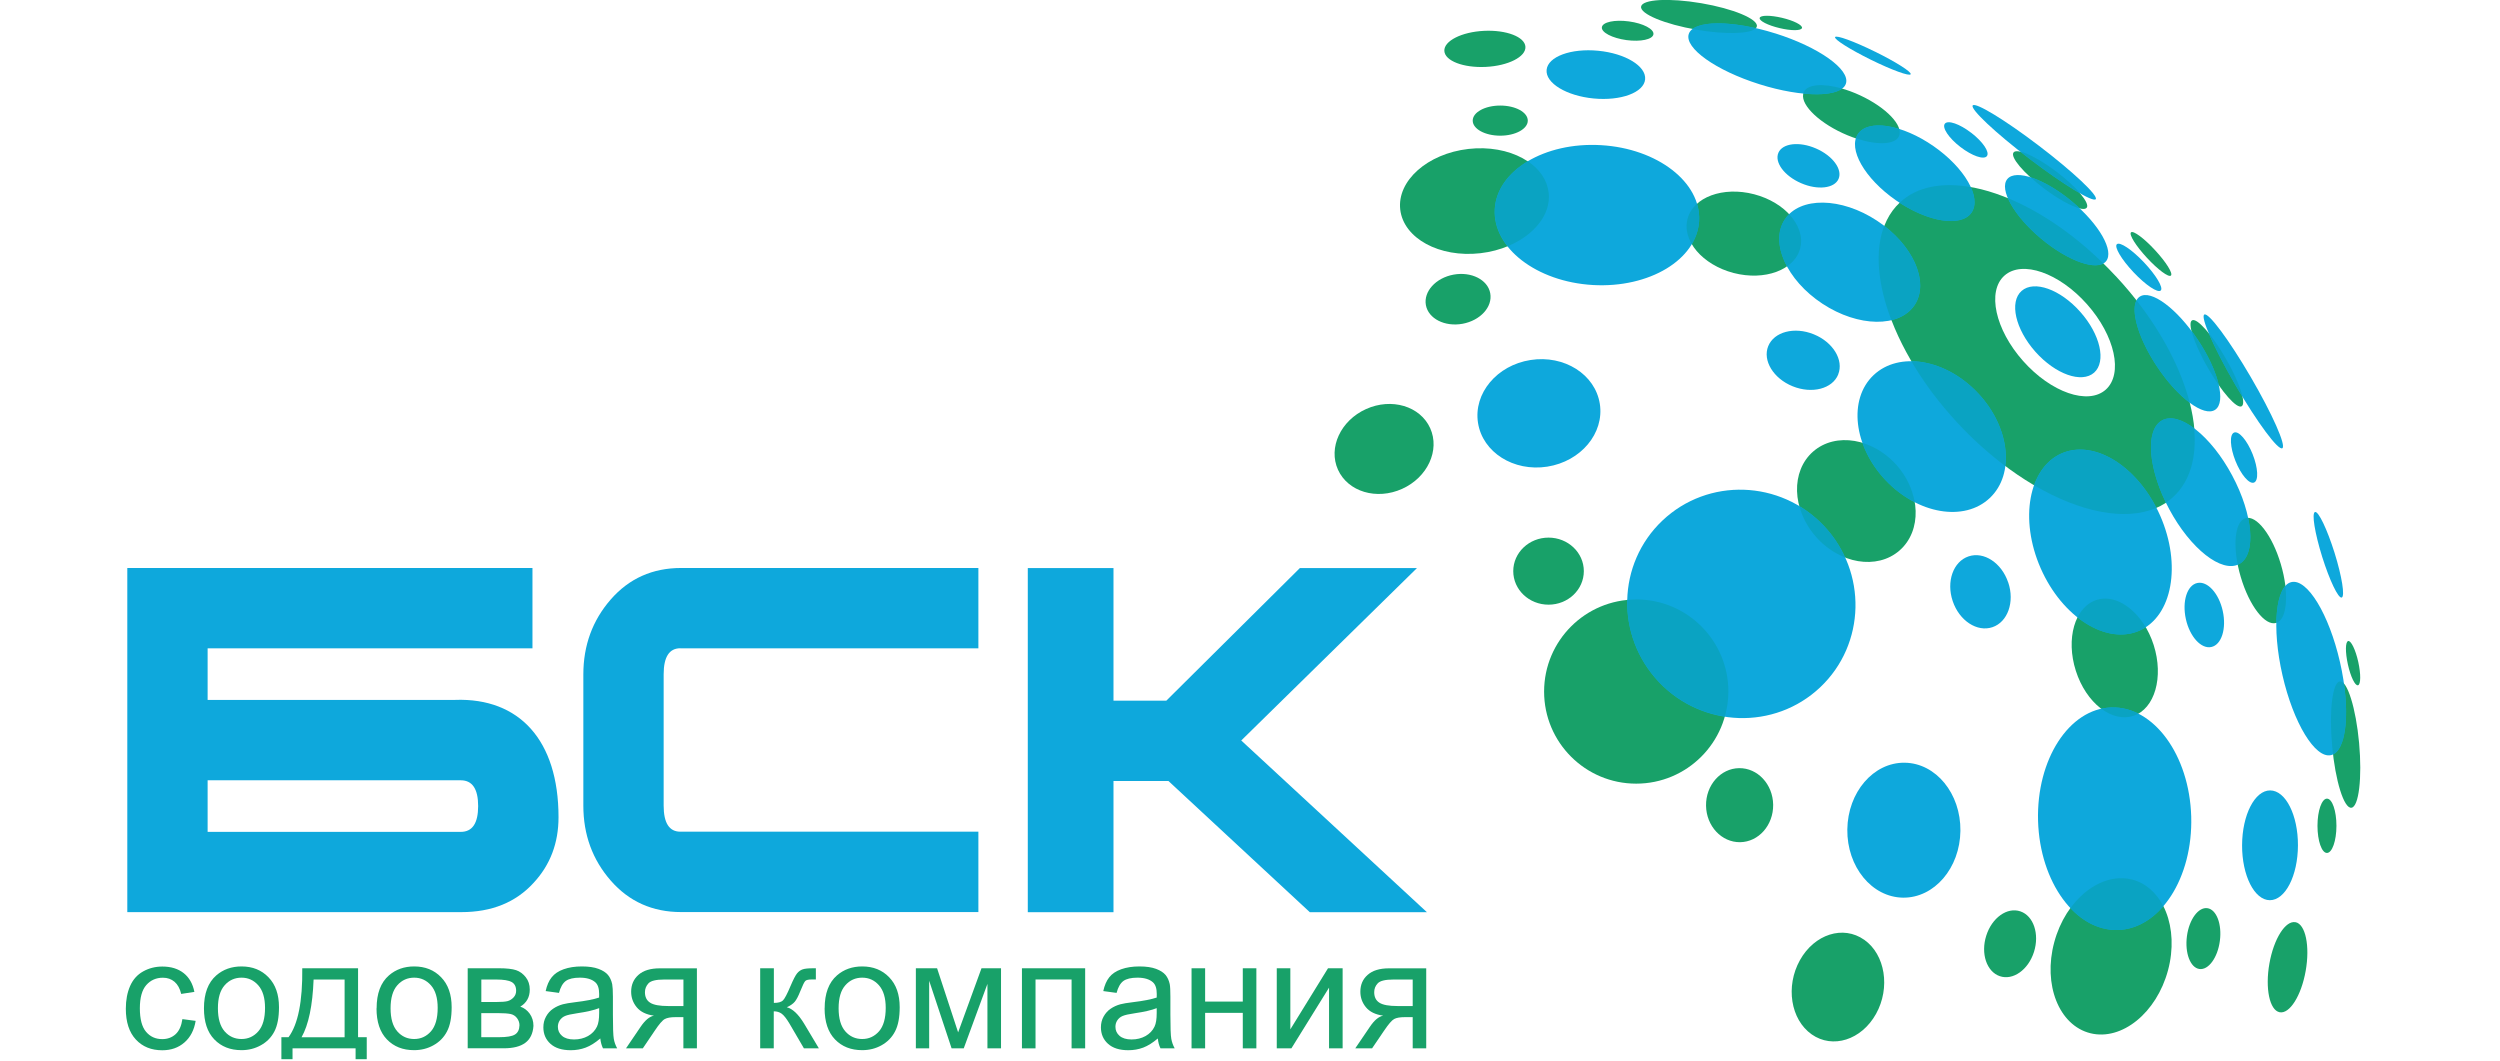 <?xml version="1.0" encoding="UTF-8"?> <svg xmlns="http://www.w3.org/2000/svg" width="139" height="59" viewBox="0 0 139 59" fill="none"><g clip-path="url(#clip0_21236_1325)"><path d="M79.341 50.72H72.828L64.966 43.424H61.91V50.72H57.145V31.586H61.91V38.958H64.847L72.271 31.586H78.782L69.013 41.171L79.338 50.72H79.341Z" fill="#0EA8DC"></path><path d="M25.32 38.916H11.544V36.049H29.605V31.58H7.078V50.714H25.656C27.343 50.714 28.682 50.17 29.675 49.079C30.592 48.088 31.054 46.875 31.054 45.438C31.054 41.147 28.868 38.797 25.32 38.913V38.916ZM25.619 46.252H11.544V43.384H25.619C26.261 43.384 26.585 43.864 26.585 44.818C26.585 45.772 26.264 46.252 25.619 46.252Z" fill="#0EA8DC"></path><path d="M37.831 36.049H54.398V31.58H37.868C36.279 31.58 34.977 32.164 33.959 33.328C32.941 34.496 32.434 35.887 32.434 37.498V44.794C32.434 46.407 32.941 47.798 33.959 48.963C34.977 50.127 36.279 50.711 37.868 50.711H54.398V46.242H37.831C37.208 46.242 36.899 45.759 36.899 44.79V37.495C36.899 36.526 37.208 36.043 37.831 36.043V36.049Z" fill="#0EA8DC"></path><path d="M10.135 56.662L10.878 56.76C10.795 57.27 10.588 57.671 10.254 57.961C9.921 58.252 9.512 58.395 9.023 58.395C8.414 58.395 7.922 58.197 7.552 57.796C7.183 57.399 6.996 56.827 6.996 56.085C6.996 55.605 7.076 55.183 7.234 54.822C7.393 54.462 7.635 54.19 7.962 54.009C8.286 53.829 8.641 53.74 9.026 53.74C9.509 53.74 9.906 53.862 10.215 54.107C10.523 54.352 10.719 54.7 10.808 55.149L10.074 55.262C10.004 54.963 9.881 54.74 9.704 54.587C9.527 54.437 9.313 54.361 9.059 54.361C8.68 54.361 8.372 54.498 8.133 54.77C7.895 55.042 7.776 55.473 7.776 56.063C7.776 56.653 7.889 57.096 8.121 57.368C8.35 57.64 8.65 57.775 9.02 57.775C9.316 57.775 9.564 57.683 9.762 57.503C9.961 57.322 10.086 57.041 10.141 56.665L10.135 56.662Z" fill="#18A169"></path><path d="M11.34 56.063C11.34 55.238 11.569 54.627 12.028 54.23C12.41 53.899 12.877 53.734 13.428 53.734C14.039 53.734 14.54 53.933 14.928 54.337C15.316 54.737 15.512 55.293 15.512 55.999C15.512 56.571 15.426 57.023 15.255 57.35C15.084 57.68 14.834 57.934 14.503 58.117C14.173 58.301 13.816 58.389 13.428 58.389C12.804 58.389 12.3 58.191 11.915 57.79C11.529 57.39 11.34 56.815 11.34 56.063ZM12.116 56.063C12.116 56.635 12.242 57.06 12.489 57.344C12.737 57.628 13.052 57.769 13.428 57.769C13.803 57.769 14.115 57.625 14.363 57.341C14.613 57.057 14.736 56.62 14.736 56.036C14.736 55.486 14.61 55.067 14.36 54.783C14.109 54.498 13.797 54.358 13.428 54.358C13.058 54.358 12.737 54.498 12.489 54.783C12.239 55.064 12.116 55.492 12.116 56.06V56.063Z" fill="#18A169"></path><path d="M16.265 58.892V58.289H19.771V58.892H20.391V57.669H19.908V53.836H16.806C16.827 55.67 16.574 56.947 16.042 57.669H15.645V58.892H16.265ZM17.436 54.462H19.16V57.672H16.766C17.157 56.978 17.381 55.908 17.436 54.462Z" fill="#18A169"></path><path d="M20.94 56.063C20.94 55.238 21.169 54.627 21.627 54.23C22.009 53.899 22.477 53.734 23.027 53.734C23.639 53.734 24.14 53.933 24.528 54.337C24.916 54.737 25.112 55.293 25.112 55.999C25.112 56.571 25.026 57.023 24.852 57.35C24.681 57.68 24.43 57.934 24.1 58.117C23.773 58.301 23.412 58.389 23.024 58.389C22.401 58.389 21.896 58.191 21.511 57.79C21.126 57.39 20.934 56.815 20.934 56.063H20.94ZM21.716 56.063C21.716 56.635 21.841 57.06 22.089 57.344C22.337 57.628 22.651 57.769 23.027 57.769C23.403 57.769 23.712 57.625 23.963 57.341C24.21 57.057 24.335 56.62 24.335 56.036C24.335 55.486 24.21 55.067 23.96 54.783C23.709 54.498 23.397 54.358 23.027 54.358C22.657 54.358 22.337 54.498 22.089 54.783C21.841 55.064 21.716 55.492 21.716 56.06V56.063Z" fill="#18A169"></path><path d="M26.004 53.835H27.743C28.171 53.835 28.489 53.872 28.697 53.942C28.905 54.012 29.082 54.144 29.232 54.333C29.381 54.523 29.455 54.752 29.455 55.018C29.455 55.232 29.412 55.415 29.323 55.574C29.235 55.733 29.103 55.865 28.929 55.969C29.14 56.039 29.311 56.17 29.452 56.36C29.589 56.552 29.66 56.779 29.66 57.041C29.632 57.463 29.479 57.778 29.207 57.98C28.932 58.184 28.535 58.285 28.012 58.285H26.004V53.832V53.835ZM26.759 55.712H27.566C27.887 55.712 28.107 55.694 28.229 55.66C28.348 55.626 28.458 55.559 28.553 55.458C28.648 55.357 28.697 55.232 28.697 55.091C28.697 54.856 28.614 54.694 28.446 54.599C28.281 54.508 27.997 54.462 27.593 54.462H26.762V55.712H26.759ZM26.759 57.668H27.752C28.18 57.668 28.474 57.619 28.633 57.518C28.791 57.42 28.877 57.249 28.883 57.005C28.883 56.861 28.837 56.73 28.746 56.607C28.654 56.485 28.532 56.409 28.385 56.378C28.235 56.348 28 56.329 27.673 56.329H26.759V57.668Z" fill="#18A169"></path><path d="M33.371 57.742C33.093 57.98 32.824 58.148 32.565 58.246C32.305 58.344 32.026 58.392 31.733 58.392C31.244 58.392 30.868 58.273 30.605 58.035C30.342 57.797 30.211 57.491 30.211 57.118C30.211 56.901 30.26 56.699 30.361 56.519C30.459 56.339 30.59 56.195 30.752 56.085C30.914 55.975 31.094 55.892 31.296 55.837C31.446 55.797 31.669 55.761 31.965 55.724C32.577 55.651 33.026 55.562 33.31 55.464C33.313 55.361 33.313 55.296 33.313 55.266C33.313 54.96 33.243 54.743 33.099 54.615C32.907 54.444 32.62 54.358 32.24 54.358C31.886 54.358 31.623 54.422 31.455 54.544C31.287 54.67 31.162 54.89 31.079 55.205L30.339 55.104C30.407 54.789 30.517 54.532 30.672 54.34C30.825 54.144 31.048 53.994 31.339 53.89C31.629 53.786 31.965 53.734 32.35 53.734C32.736 53.734 33.041 53.78 33.277 53.869C33.515 53.958 33.689 54.071 33.802 54.205C33.916 54.34 33.992 54.511 34.038 54.719C34.062 54.847 34.078 55.079 34.078 55.416V56.421C34.078 57.124 34.093 57.567 34.126 57.754C34.157 57.94 34.221 58.117 34.316 58.289H33.527C33.451 58.133 33.399 57.949 33.377 57.738L33.371 57.742ZM33.307 56.054C33.032 56.164 32.623 56.259 32.075 56.339C31.767 56.384 31.547 56.433 31.418 56.488C31.29 56.543 31.192 56.626 31.122 56.733C31.052 56.84 31.018 56.959 31.018 57.09C31.018 57.292 31.094 57.46 31.247 57.592C31.4 57.726 31.623 57.794 31.916 57.794C32.21 57.794 32.467 57.729 32.693 57.604C32.919 57.476 33.084 57.301 33.191 57.081C33.274 56.91 33.313 56.66 33.313 56.326V56.051L33.307 56.054Z" fill="#18A169"></path><path d="M38.748 53.836V58.289H37.996V56.553H37.559C37.293 56.553 37.097 56.587 36.966 56.657C36.834 56.724 36.645 56.944 36.397 57.317L35.74 58.289H34.805L35.618 57.091C35.868 56.724 36.113 56.517 36.361 56.471C35.929 56.413 35.612 56.257 35.404 56.006C35.196 55.755 35.092 55.465 35.092 55.138C35.092 54.753 35.23 54.438 35.502 54.2C35.774 53.958 36.168 53.839 36.688 53.839H38.751L38.748 53.836ZM37.999 54.462H36.926C36.477 54.462 36.186 54.533 36.055 54.673C35.926 54.814 35.859 54.976 35.859 55.166C35.859 55.431 35.954 55.627 36.147 55.749C36.339 55.875 36.678 55.936 37.164 55.936H37.999V54.462Z" fill="#18A169"></path><path d="M42.272 53.836H43.027V55.762C43.268 55.762 43.436 55.716 43.531 55.624C43.626 55.532 43.769 55.263 43.956 54.817C44.106 54.466 44.225 54.233 44.317 54.12C44.408 54.007 44.515 53.934 44.634 53.894C44.754 53.854 44.946 53.836 45.212 53.836H45.362V54.459H45.154C44.955 54.456 44.827 54.484 44.772 54.545C44.714 54.606 44.625 54.79 44.503 55.095C44.387 55.386 44.283 55.587 44.188 55.697C44.093 55.81 43.947 55.911 43.748 56.003C44.072 56.089 44.39 56.391 44.705 56.908L45.53 58.289H44.699L43.892 56.908C43.727 56.633 43.583 56.449 43.461 56.361C43.339 56.272 43.192 56.229 43.021 56.229V58.289H42.266V53.836H42.272Z" fill="#18A169"></path><path d="M45.851 56.063C45.851 55.238 46.08 54.627 46.538 54.23C46.92 53.899 47.388 53.734 47.938 53.734C48.55 53.734 49.051 53.933 49.439 54.337C49.827 54.737 50.023 55.293 50.023 55.999C50.023 56.571 49.937 57.023 49.763 57.35C49.592 57.68 49.341 57.934 49.014 58.117C48.687 58.301 48.327 58.389 47.938 58.389C47.315 58.389 46.81 58.191 46.425 57.79C46.04 57.39 45.848 56.815 45.848 56.063H45.851ZM46.627 56.063C46.627 56.635 46.752 57.06 47 57.344C47.248 57.628 47.562 57.769 47.938 57.769C48.314 57.769 48.623 57.625 48.874 57.341C49.121 57.057 49.246 56.62 49.246 56.036C49.246 55.486 49.121 55.067 48.871 54.783C48.62 54.498 48.311 54.358 47.938 54.358C47.565 54.358 47.248 54.498 47 54.783C46.749 55.064 46.627 55.492 46.627 56.06V56.063Z" fill="#18A169"></path><path d="M50.928 53.836H52.102L53.272 57.4L54.571 53.836H55.657V58.289H54.901V54.704L53.584 58.289H52.909L51.662 54.53V58.289H50.922V53.836H50.928Z" fill="#18A169"></path><path d="M56.82 53.836H60.335V58.289H59.58V54.459H57.575V58.289H56.82V53.836Z" fill="#18A169"></path><path d="M64.371 57.742C64.09 57.98 63.821 58.148 63.565 58.246C63.305 58.344 63.03 58.392 62.733 58.392C62.244 58.392 61.868 58.273 61.605 58.035C61.342 57.797 61.211 57.491 61.211 57.118C61.211 56.901 61.26 56.699 61.361 56.519C61.462 56.339 61.59 56.195 61.752 56.085C61.914 55.975 62.094 55.892 62.296 55.837C62.443 55.797 62.669 55.761 62.968 55.724C63.577 55.651 64.026 55.562 64.313 55.464C64.313 55.361 64.316 55.296 64.316 55.266C64.316 54.96 64.246 54.743 64.102 54.615C63.91 54.444 63.623 54.358 63.243 54.358C62.889 54.358 62.626 54.422 62.458 54.544C62.29 54.67 62.165 54.89 62.082 55.205L61.342 55.104C61.41 54.789 61.52 54.532 61.672 54.34C61.825 54.144 62.048 53.994 62.339 53.89C62.629 53.786 62.968 53.734 63.35 53.734C63.733 53.734 64.038 53.78 64.277 53.869C64.515 53.958 64.689 54.071 64.802 54.205C64.915 54.34 64.992 54.511 65.038 54.719C65.062 54.847 65.074 55.079 65.074 55.416V56.421C65.074 57.124 65.09 57.567 65.123 57.754C65.157 57.94 65.218 58.117 65.313 58.289H64.524C64.445 58.133 64.396 57.949 64.374 57.738L64.371 57.742ZM64.31 56.054C64.035 56.164 63.626 56.259 63.078 56.339C62.767 56.384 62.55 56.433 62.418 56.488C62.29 56.543 62.189 56.626 62.122 56.733C62.051 56.84 62.018 56.959 62.018 57.09C62.018 57.292 62.094 57.46 62.247 57.592C62.4 57.726 62.623 57.794 62.916 57.794C63.21 57.794 63.467 57.729 63.693 57.604C63.919 57.476 64.087 57.301 64.191 57.081C64.274 56.91 64.313 56.66 64.313 56.326V56.051L64.31 56.054Z" fill="#18A169"></path><path d="M66.25 53.836H67.005V55.688H69.099V53.836H69.854V58.289H69.099V56.315H67.005V58.289H66.25V53.836Z" fill="#18A169"></path><path d="M70.988 53.836H71.743V57.232L73.837 53.836H74.65V58.289H73.895V54.912L71.801 58.289H70.988V53.836Z" fill="#18A169"></path><path d="M79.298 53.836V58.289H78.546V56.553H78.109C77.843 56.553 77.644 56.587 77.516 56.657C77.387 56.724 77.198 56.944 76.947 57.317L76.287 58.289H75.352L76.165 57.091C76.412 56.724 76.66 56.517 76.907 56.471C76.476 56.413 76.155 56.257 75.948 56.006C75.74 55.755 75.636 55.465 75.636 55.138C75.636 54.753 75.77 54.438 76.045 54.2C76.317 53.958 76.712 53.839 77.231 53.839H79.294L79.298 53.836ZM78.546 54.462H77.473C77.023 54.462 76.733 54.533 76.602 54.673C76.47 54.814 76.406 54.976 76.406 55.166C76.406 55.431 76.501 55.627 76.693 55.749C76.886 55.875 77.225 55.936 77.711 55.936H78.546V54.462Z" fill="#18A169"></path><path d="M96.091 38.452C96.091 41.279 93.799 43.571 90.971 43.571C88.144 43.571 85.852 41.279 85.852 38.452C85.852 35.624 88.144 33.332 90.971 33.332C93.799 33.332 96.091 35.624 96.091 38.452Z" fill="#18A169"></path><path d="M88.061 31.755C88.061 32.785 87.184 33.62 86.099 33.62C85.014 33.62 84.137 32.785 84.137 31.755C84.137 30.725 85.017 29.891 86.099 29.891C87.181 29.891 88.061 30.725 88.061 31.755Z" fill="#18A169"></path><path d="M96.693 42.709C97.723 42.694 98.572 43.605 98.588 44.742C98.603 45.879 97.781 46.811 96.751 46.826C95.721 46.839 94.871 45.931 94.856 44.794C94.84 43.657 95.663 42.724 96.693 42.709Z" fill="#18A169"></path><path d="M79.518 23.806C80.072 25.032 79.372 26.545 77.957 27.181C76.541 27.82 74.949 27.343 74.392 26.117C73.839 24.891 74.539 23.381 75.954 22.743C77.37 22.104 78.965 22.581 79.518 23.806Z" fill="#18A169"></path><path d="M82.858 16.309C82.996 17.064 82.308 17.819 81.318 18.002C80.331 18.182 79.417 17.718 79.279 16.963C79.142 16.208 79.829 15.45 80.82 15.269C81.807 15.089 82.721 15.554 82.858 16.305V16.309Z" fill="#18A169"></path><path d="M105.612 30.609C104.362 31.7 102.274 31.352 100.951 29.829C99.624 28.31 99.563 26.195 100.813 25.104C102.06 24.016 104.148 24.364 105.474 25.884C106.801 27.403 106.862 29.518 105.615 30.606L105.612 30.609Z" fill="#18A169"></path><path d="M86.1 10.707C86.283 12.309 84.587 13.816 82.31 14.079C80.033 14.339 78.04 13.254 77.853 11.652C77.67 10.053 79.366 8.543 81.644 8.281C83.921 8.021 85.913 9.106 86.097 10.707H86.1Z" fill="#18A169"></path><path d="M100.092 13.806C99.777 15.013 98.118 15.627 96.388 15.178C94.658 14.726 93.508 13.381 93.826 12.17C94.141 10.963 95.801 10.349 97.531 10.801C99.261 11.254 100.407 12.598 100.092 13.806Z" fill="#18A169"></path><path d="M84.945 6.707C84.945 7.168 84.258 7.544 83.414 7.544C82.57 7.544 81.883 7.171 81.883 6.707C81.883 6.242 82.567 5.869 83.414 5.869C84.261 5.869 84.945 6.242 84.945 6.707Z" fill="#18A169"></path><path d="M84.814 2.605C84.841 3.158 83.857 3.659 82.61 3.72C81.366 3.781 80.333 3.384 80.305 2.831C80.278 2.278 81.265 1.776 82.509 1.715C83.753 1.654 84.786 2.051 84.814 2.605Z" fill="#18A169"></path><path d="M91.931 1.905C91.892 2.192 91.219 2.336 90.428 2.229C89.636 2.119 89.025 1.801 89.064 1.514C89.104 1.226 89.776 1.083 90.568 1.19C91.36 1.297 91.971 1.618 91.931 1.905Z" fill="#18A169"></path><path d="M97.682 1.465C97.612 1.875 96.117 1.957 94.338 1.652C92.562 1.349 91.174 0.771 91.245 0.365C91.315 -0.042 92.81 -0.124 94.589 0.178C96.368 0.481 97.752 1.059 97.682 1.465Z" fill="#18A169"></path><path d="M100.189 1.556C100.152 1.715 99.596 1.718 98.945 1.562C98.297 1.41 97.798 1.156 97.838 0.997C97.875 0.838 98.431 0.838 99.082 0.991C99.73 1.144 100.228 1.397 100.192 1.556H100.189Z" fill="#18A169"></path><path d="M105.582 7.576C105.313 8.157 103.91 8.077 102.449 7.402C100.988 6.726 100.022 5.706 100.291 5.125C100.56 4.544 101.963 4.624 103.424 5.302C104.885 5.981 105.851 6.998 105.582 7.579V7.576Z" fill="#18A169"></path><path d="M116.021 11.549C115.828 11.806 114.762 11.323 113.637 10.476C112.512 9.626 111.757 8.731 111.953 8.477C112.145 8.22 113.212 8.703 114.337 9.553C115.459 10.4 116.214 11.298 116.021 11.552V11.549Z" fill="#18A169"></path><path d="M120.703 15.321C120.578 15.438 119.979 14.994 119.367 14.331C118.753 13.668 118.359 13.035 118.484 12.919C118.609 12.803 119.209 13.246 119.82 13.909C120.434 14.572 120.829 15.202 120.703 15.321Z" fill="#18A169"></path><path d="M124.637 22.589C124.368 22.745 123.531 21.804 122.77 20.483C122.005 19.163 121.608 17.968 121.877 17.812C122.149 17.656 122.984 18.6 123.745 19.918C124.509 21.235 124.906 22.43 124.637 22.586V22.589Z" fill="#18A169"></path><path d="M117.635 15.353C113.432 10.835 108.059 9.001 105.638 11.254C103.208 13.513 104.648 19.005 108.854 23.523C113.053 28.044 118.43 29.871 120.857 27.616C123.284 25.357 121.844 19.867 117.638 15.353H117.635ZM117.079 21.665C116.098 22.536 114.041 21.823 112.485 20.072C110.929 18.321 110.467 16.193 111.449 15.322C112.43 14.451 114.487 15.166 116.04 16.918C117.595 18.669 118.06 20.794 117.076 21.668L117.079 21.665Z" fill="#18A169"></path><path d="M116.434 20.718C115.744 21.329 114.28 20.81 113.167 19.557C112.051 18.3 111.709 16.787 112.4 16.176C113.091 15.565 114.552 16.084 115.664 17.341C116.78 18.594 117.122 20.107 116.431 20.721L116.434 20.718Z" fill="#0EA8DC"></path><path d="M103.65 52.252C102.482 51.427 100.881 51.938 100.074 53.389C99.267 54.841 99.557 56.684 100.728 57.51C101.895 58.332 103.497 57.824 104.307 56.373C105.114 54.921 104.82 53.078 103.653 52.252H103.65Z" fill="#18A169"></path><path d="M112.334 50.672C111.6 50.421 110.751 51.026 110.436 52.023C110.118 53.016 110.457 54.028 111.191 54.276C111.924 54.526 112.774 53.921 113.089 52.928C113.404 51.931 113.067 50.922 112.334 50.672Z" fill="#18A169"></path><path d="M118.529 48.896C116.78 48.465 114.849 50.027 114.216 52.389C113.58 54.749 114.479 57.014 116.227 57.448C117.972 57.879 119.904 56.317 120.54 53.954C121.176 51.592 120.274 49.327 118.529 48.896Z" fill="#18A169"></path><path d="M116.551 33.359C115.356 33.754 114.848 35.52 115.417 37.299C115.985 39.078 117.416 40.203 118.611 39.806C119.806 39.411 120.313 37.645 119.745 35.863C119.176 34.084 117.746 32.962 116.554 33.356L116.551 33.359Z" fill="#18A169"></path><path d="M122.733 50.495C122.229 50.422 121.715 51.122 121.593 52.054C121.471 52.987 121.78 53.803 122.284 53.876C122.788 53.949 123.302 53.249 123.424 52.317C123.549 51.385 123.238 50.569 122.733 50.495Z" fill="#18A169"></path><path d="M127.631 51.276C127.075 51.163 126.424 52.19 126.179 53.572C125.935 54.953 126.188 56.167 126.745 56.28C127.301 56.393 127.952 55.363 128.196 53.981C128.441 52.596 128.187 51.386 127.631 51.273V51.276Z" fill="#18A169"></path><path d="M129.38 44.404C129.09 44.404 128.852 45.08 128.852 45.914C128.852 46.749 129.087 47.424 129.377 47.424C129.668 47.424 129.906 46.749 129.906 45.914C129.906 45.08 129.671 44.404 129.38 44.404Z" fill="#18A169"></path><path d="M130.096 37.884C129.68 37.933 129.491 39.547 129.668 41.488C129.845 43.425 130.325 44.96 130.738 44.911C131.15 44.862 131.343 43.248 131.166 41.307C130.988 39.369 130.509 37.835 130.096 37.884Z" fill="#18A169"></path><path d="M130.557 35.644C130.398 35.68 130.392 36.261 130.542 36.94C130.692 37.618 130.942 38.141 131.104 38.101C131.263 38.064 131.269 37.484 131.12 36.805C130.97 36.127 130.716 35.604 130.557 35.641V35.644Z" fill="#18A169"></path><path d="M124.842 28.816C124.225 29.012 124.112 30.473 124.585 32.077C125.059 33.685 125.943 34.828 126.56 34.633C127.174 34.437 127.291 32.976 126.814 31.368C126.34 29.76 125.457 28.617 124.842 28.813V28.816Z" fill="#18A169"></path><path d="M101.407 29.235C103.828 31.796 103.739 35.812 101.205 38.212C98.671 40.608 94.652 40.477 92.231 37.918C89.811 35.357 89.899 31.341 92.433 28.941C94.967 26.545 98.983 26.676 101.407 29.235Z" fill="#0EA8DC"></path><path d="M90.979 33.331C90.808 33.331 90.639 33.34 90.474 33.356C90.438 34.982 91.018 36.629 92.232 37.91C93.25 38.986 94.552 39.628 95.903 39.836C96.028 39.392 96.098 38.928 96.098 38.448C96.098 35.62 93.806 33.328 90.979 33.328V33.331Z" fill="#0AA3C2"></path><path d="M100.951 29.83C101.421 30.371 101.99 30.759 102.583 30.991C102.296 30.362 101.907 29.762 101.403 29.231C100.99 28.797 100.532 28.436 100.043 28.143C100.202 28.729 100.501 29.313 100.951 29.827V29.83Z" fill="#0AA3C2"></path><path d="M88.95 22.449C89.207 24.088 87.898 25.653 86.028 25.946C84.157 26.239 82.433 25.148 82.177 23.51C81.92 21.872 83.228 20.307 85.099 20.016C86.969 19.723 88.693 20.814 88.95 22.453V22.449Z" fill="#0EA8DC"></path><path d="M102.205 20.821C101.881 21.619 100.747 21.912 99.674 21.478C98.598 21.044 97.99 20.042 98.314 19.244C98.638 18.446 99.772 18.15 100.844 18.587C101.917 19.021 102.526 20.02 102.202 20.821H102.205Z" fill="#0EA8DC"></path><path d="M89.017 8.071C92.157 8.254 94.596 10.143 94.47 12.289C94.345 14.435 91.701 16.027 88.562 15.847C85.423 15.664 82.981 13.774 83.106 11.626C83.231 9.48 85.875 7.888 89.014 8.071H89.017Z" fill="#0EA8DC"></path><path d="M86.103 10.706C86.024 10.003 85.596 9.401 84.948 8.967C83.872 9.609 83.175 10.547 83.114 11.623C83.071 12.363 83.337 13.069 83.829 13.689C85.293 13.087 86.247 11.922 86.106 10.706H86.103Z" fill="#0AA3C2"></path><path d="M93.826 12.171C93.703 12.639 93.801 13.125 94.064 13.571C94.299 13.177 94.446 12.746 94.474 12.291C94.492 11.964 94.446 11.646 94.351 11.334C94.095 11.563 93.911 11.844 93.826 12.171Z" fill="#0AA3C2"></path><path d="M88.859 2.822C90.372 2.968 91.539 3.68 91.469 4.414C91.399 5.148 90.115 5.621 88.602 5.475C87.089 5.328 85.918 4.616 85.992 3.882C86.062 3.149 87.346 2.675 88.859 2.822Z" fill="#0EA8DC"></path><path d="M98.708 1.857C101.123 2.618 102.881 3.865 102.633 4.647C102.388 5.427 100.231 5.442 97.819 4.681C95.404 3.92 93.647 2.673 93.894 1.893C94.142 1.114 96.297 1.099 98.712 1.86L98.708 1.857Z" fill="#0EA8DC"></path><path d="M94.102 1.612C94.178 1.624 94.257 1.642 94.337 1.655C95.96 1.933 97.348 1.884 97.629 1.566C96 1.193 94.627 1.212 94.102 1.615V1.612Z" fill="#0AA3C2"></path><path d="M102.42 4.923C101.365 4.62 100.494 4.678 100.286 5.122C100.274 5.146 100.268 5.174 100.262 5.201C101.264 5.302 102.05 5.207 102.42 4.923Z" fill="#0AA3C2"></path><path d="M104.246 2.869C105.405 3.44 106.297 4.003 106.233 4.128C106.172 4.254 105.182 3.893 104.02 3.321C102.862 2.75 101.969 2.187 102.03 2.062C102.091 1.937 103.082 2.297 104.243 2.869H104.246Z" fill="#0EA8DC"></path><path d="M113.375 8.112C115.264 9.551 116.673 10.878 116.523 11.074C116.374 11.269 114.72 10.264 112.831 8.824C110.942 7.384 109.533 6.058 109.683 5.862C109.833 5.667 111.486 6.672 113.375 8.112Z" fill="#0EA8DC"></path><path d="M112.832 8.822C113.942 9.666 114.969 10.363 115.66 10.751C115.354 10.393 114.893 9.965 114.339 9.546C113.542 8.944 112.774 8.529 112.328 8.428C112.493 8.556 112.661 8.688 112.836 8.822H112.832Z" fill="#0AA3C2"></path><path d="M119.208 14.59C119.88 15.302 120.296 16.002 120.137 16.152C119.975 16.305 119.3 15.853 118.627 15.14C117.955 14.428 117.539 13.728 117.698 13.579C117.86 13.426 118.535 13.878 119.208 14.59Z" fill="#0EA8DC"></path><path d="M125.142 20.964C126.34 23.018 127.126 24.788 126.897 24.922C126.667 25.057 125.512 23.498 124.314 21.447C123.116 19.393 122.33 17.623 122.559 17.489C122.789 17.354 123.944 18.91 125.142 20.964Z" fill="#0EA8DC"></path><path d="M124.311 21.445C124.436 21.659 124.561 21.866 124.684 22.068C124.577 21.564 124.237 20.769 123.745 19.919C123.427 19.369 123.1 18.886 122.801 18.52C123.109 19.253 123.644 20.305 124.311 21.445Z" fill="#0AA3C2"></path><path d="M111.658 32.384C112.025 33.472 111.63 34.585 110.778 34.872C109.925 35.159 108.938 34.511 108.571 33.423C108.204 32.335 108.598 31.223 109.451 30.935C110.304 30.648 111.291 31.296 111.655 32.384H111.658Z" fill="#0EA8DC"></path><path d="M125.246 25.251C125.552 26.018 125.585 26.727 125.323 26.831C125.06 26.935 124.598 26.397 124.292 25.63C123.987 24.863 123.953 24.154 124.216 24.05C124.479 23.946 124.94 24.484 125.246 25.251Z" fill="#0EA8DC"></path><path d="M129.802 30.738C130.212 32.053 130.389 33.165 130.199 33.223C130.01 33.285 129.524 32.267 129.111 30.952C128.702 29.638 128.521 28.526 128.714 28.468C128.903 28.406 129.389 29.424 129.802 30.738Z" fill="#0EA8DC"></path><path d="M130.102 36.808C130.711 39.464 130.487 41.784 129.604 41.986C128.721 42.187 127.513 40.198 126.905 37.541C126.297 34.885 126.52 32.565 127.403 32.364C128.287 32.162 129.494 34.152 130.102 36.808Z" fill="#0EA8DC"></path><path d="M130.096 37.887C129.68 37.936 129.491 39.55 129.668 41.49C129.68 41.643 129.699 41.793 129.717 41.94C130.377 41.631 130.606 40.02 130.322 38.009C130.246 37.923 130.169 37.881 130.096 37.89V37.887Z" fill="#0AA3C2"></path><path d="M126.566 34.632C127.016 34.482 127.193 33.651 127.068 32.578C126.753 32.933 126.582 33.669 126.566 34.632Z" fill="#0AA3C2"></path><path d="M109.967 21.848C111.752 23.734 112.051 26.35 110.633 27.689C109.218 29.03 106.623 28.587 104.838 26.698C103.053 24.812 102.756 22.196 104.171 20.857C105.586 19.519 108.181 19.962 109.967 21.848Z" fill="#0EA8DC"></path><path d="M104.838 26.702C105.331 27.222 105.884 27.625 106.455 27.919C106.336 27.216 106.012 26.501 105.474 25.886C104.927 25.26 104.252 24.835 103.555 24.627C103.811 25.351 104.239 26.067 104.838 26.702Z" fill="#0AA3C2"></path><path d="M104.363 12.272C106.359 13.583 107.297 15.68 106.457 16.955C105.619 18.229 103.321 18.199 101.328 16.887C99.332 15.573 98.393 13.476 99.234 12.202C100.071 10.927 102.37 10.958 104.363 12.272Z" fill="#0EA8DC"></path><path d="M99.232 12.206C98.767 12.912 98.85 13.871 99.354 14.813C99.721 14.559 99.984 14.22 100.091 13.807C100.259 13.162 100.008 12.481 99.477 11.912C99.385 12.001 99.302 12.095 99.229 12.206H99.232Z" fill="#0AA3C2"></path><path d="M107.506 8.127C109.248 9.338 110.193 10.991 109.615 11.823C109.037 12.654 107.158 12.348 105.415 11.138C103.673 9.928 102.729 8.274 103.306 7.443C103.884 6.611 105.764 6.917 107.506 8.127Z" fill="#0EA8DC"></path><path d="M103.191 7.693C104.359 8.081 105.358 8.057 105.582 7.574C105.637 7.454 105.637 7.32 105.597 7.17C104.555 6.846 103.671 6.917 103.308 7.442C103.256 7.519 103.219 7.604 103.191 7.693Z" fill="#0AA3C2"></path><path d="M115.209 11.213C116.722 12.476 117.566 13.961 117.092 14.53C116.618 15.098 115.004 14.536 113.491 13.274C111.978 12.011 111.135 10.526 111.608 9.954C112.082 9.386 113.696 9.948 115.209 11.21V11.213Z" fill="#0EA8DC"></path><path d="M112.898 9.859C113.119 10.06 113.369 10.268 113.641 10.473C114.424 11.066 115.182 11.479 115.634 11.585C115.5 11.46 115.359 11.332 115.212 11.21C114.405 10.537 113.574 10.066 112.898 9.855V9.859Z" fill="#0AA3C2"></path><path d="M122.193 18.884C123.352 20.623 123.786 22.368 123.162 22.784C122.539 23.2 121.096 22.127 119.937 20.391C118.779 18.652 118.345 16.906 118.969 16.494C119.592 16.078 121.038 17.151 122.193 18.887V18.884Z" fill="#0EA8DC"></path><path d="M121.852 18.402C121.974 18.907 122.304 19.671 122.775 20.484C122.97 20.823 123.172 21.138 123.368 21.416C123.206 20.698 122.799 19.79 122.197 18.885C122.087 18.717 121.971 18.558 121.855 18.402H121.852Z" fill="#0AA3C2"></path><path d="M124.106 26.43C125.289 28.637 125.46 30.847 124.494 31.363C123.528 31.88 121.786 30.511 120.606 28.304C119.426 26.097 119.252 23.89 120.218 23.371C121.184 22.854 122.926 24.224 124.106 26.43Z" fill="#0EA8DC"></path><path d="M124.999 28.797C124.944 28.797 124.892 28.797 124.84 28.815C124.315 28.983 124.156 30.078 124.415 31.395C124.443 31.383 124.47 31.377 124.495 31.364C125.103 31.04 125.259 30.041 124.996 28.797H124.999Z" fill="#0AA3C2"></path><path d="M120.11 28.68C121.302 31.404 120.783 34.261 118.949 35.065C117.112 35.869 114.657 34.316 113.462 31.596C112.267 28.873 112.79 26.015 114.624 25.208C116.458 24.404 118.915 25.957 120.11 28.68Z" fill="#0EA8DC"></path><path d="M118.947 35.069C119.073 35.014 119.189 34.947 119.302 34.876C118.605 33.696 117.505 33.045 116.554 33.36C116.102 33.51 115.747 33.858 115.512 34.329C116.621 35.209 117.89 35.533 118.947 35.069Z" fill="#0AA3C2"></path><path d="M109.962 21.846C108.88 20.703 107.504 20.095 106.27 20.086C106.951 21.247 107.816 22.415 108.846 23.521C109.69 24.432 110.585 25.227 111.49 25.909C111.655 24.613 111.126 23.078 109.962 21.846Z" fill="#0AA3C2"></path><path d="M119.895 28.237C118.639 25.794 116.356 24.45 114.623 25.211C113.902 25.529 113.388 26.164 113.098 26.98C115.656 28.484 118.168 28.985 119.895 28.237Z" fill="#0AA3C2"></path><path d="M120.218 23.366C119.304 23.855 119.411 25.86 120.426 27.945C120.576 27.847 120.719 27.737 120.851 27.611C121.783 26.743 122.144 25.395 121.994 23.812C121.321 23.308 120.679 23.118 120.215 23.366H120.218Z" fill="#0AA3C2"></path><path d="M121.747 22.387C121.285 20.587 120.273 18.594 118.788 16.699C118.461 17.332 118.919 18.863 119.937 20.389C120.515 21.253 121.163 21.956 121.747 22.387Z" fill="#0AA3C2"></path><path d="M116.946 14.647C115.24 12.975 113.385 11.737 111.637 11.016C111.924 11.685 112.584 12.519 113.489 13.271C114.877 14.427 116.344 14.995 116.946 14.644V14.647Z" fill="#0AA3C2"></path><path d="M109.615 11.823C109.863 11.469 109.829 10.962 109.575 10.402C107.977 10.121 106.58 10.375 105.636 11.255C105.629 11.261 105.623 11.267 105.617 11.273C107.301 12.368 109.059 12.621 109.615 11.823Z" fill="#0AA3C2"></path><path d="M106.453 16.956C107.233 15.77 106.478 13.878 104.763 12.56C104.231 13.939 104.396 15.8 105.161 17.799C105.711 17.665 106.166 17.387 106.45 16.956H106.453Z" fill="#0AA3C2"></path><path d="M121.832 45.397C121.93 48.815 120.105 51.639 117.754 51.706C115.404 51.773 113.417 49.059 113.316 45.642C113.218 42.225 115.043 39.401 117.394 39.333C119.747 39.266 121.731 41.98 121.832 45.397Z" fill="#0EA8DC"></path><path d="M115.113 50.489C115.856 51.28 116.773 51.736 117.757 51.708C118.72 51.681 119.591 51.186 120.282 50.385C119.9 49.633 119.295 49.089 118.527 48.899C117.314 48.6 116.009 49.266 115.116 50.492L115.113 50.489Z" fill="#0AA3C2"></path><path d="M117.399 39.333C117.21 39.339 117.023 39.367 116.84 39.41C117.402 39.828 118.035 39.993 118.613 39.804C118.71 39.77 118.802 39.724 118.891 39.676C118.423 39.44 117.919 39.318 117.396 39.333H117.399Z" fill="#0AA3C2"></path><path d="M123.585 33.968C123.802 34.952 123.518 35.85 122.952 35.973C122.387 36.098 121.751 35.401 121.534 34.42C121.317 33.439 121.601 32.537 122.167 32.415C122.735 32.29 123.368 32.986 123.585 33.968Z" fill="#0EA8DC"></path><path d="M127.766 47.004C127.76 48.688 127.063 50.051 126.204 50.051C125.345 50.048 124.654 48.679 124.66 46.995C124.666 45.307 125.366 43.944 126.222 43.947C127.081 43.95 127.772 45.32 127.766 47.007V47.004Z" fill="#0EA8DC"></path><path d="M108.999 46.194C108.974 48.266 107.547 49.929 105.811 49.91C104.074 49.889 102.687 48.193 102.711 46.12C102.736 44.048 104.163 42.385 105.899 42.407C107.635 42.428 109.023 44.121 108.999 46.194Z" fill="#0EA8DC"></path><path d="M100.971 8.256C101.894 8.657 102.454 9.415 102.224 9.947C101.992 10.479 101.057 10.585 100.134 10.182C99.211 9.782 98.648 9.024 98.88 8.492C99.11 7.96 100.048 7.853 100.971 8.256Z" fill="#0EA8DC"></path><path d="M109.606 7.387C110.251 7.885 110.639 8.463 110.471 8.68C110.303 8.897 109.646 8.67 108.998 8.172C108.353 7.677 107.965 7.096 108.133 6.879C108.301 6.662 108.958 6.888 109.603 7.387H109.606Z" fill="#0EA8DC"></path></g><defs><clipPath id="clip0_21236_1325"><rect width="139" height="59" fill="white"></rect></clipPath></defs></svg> 